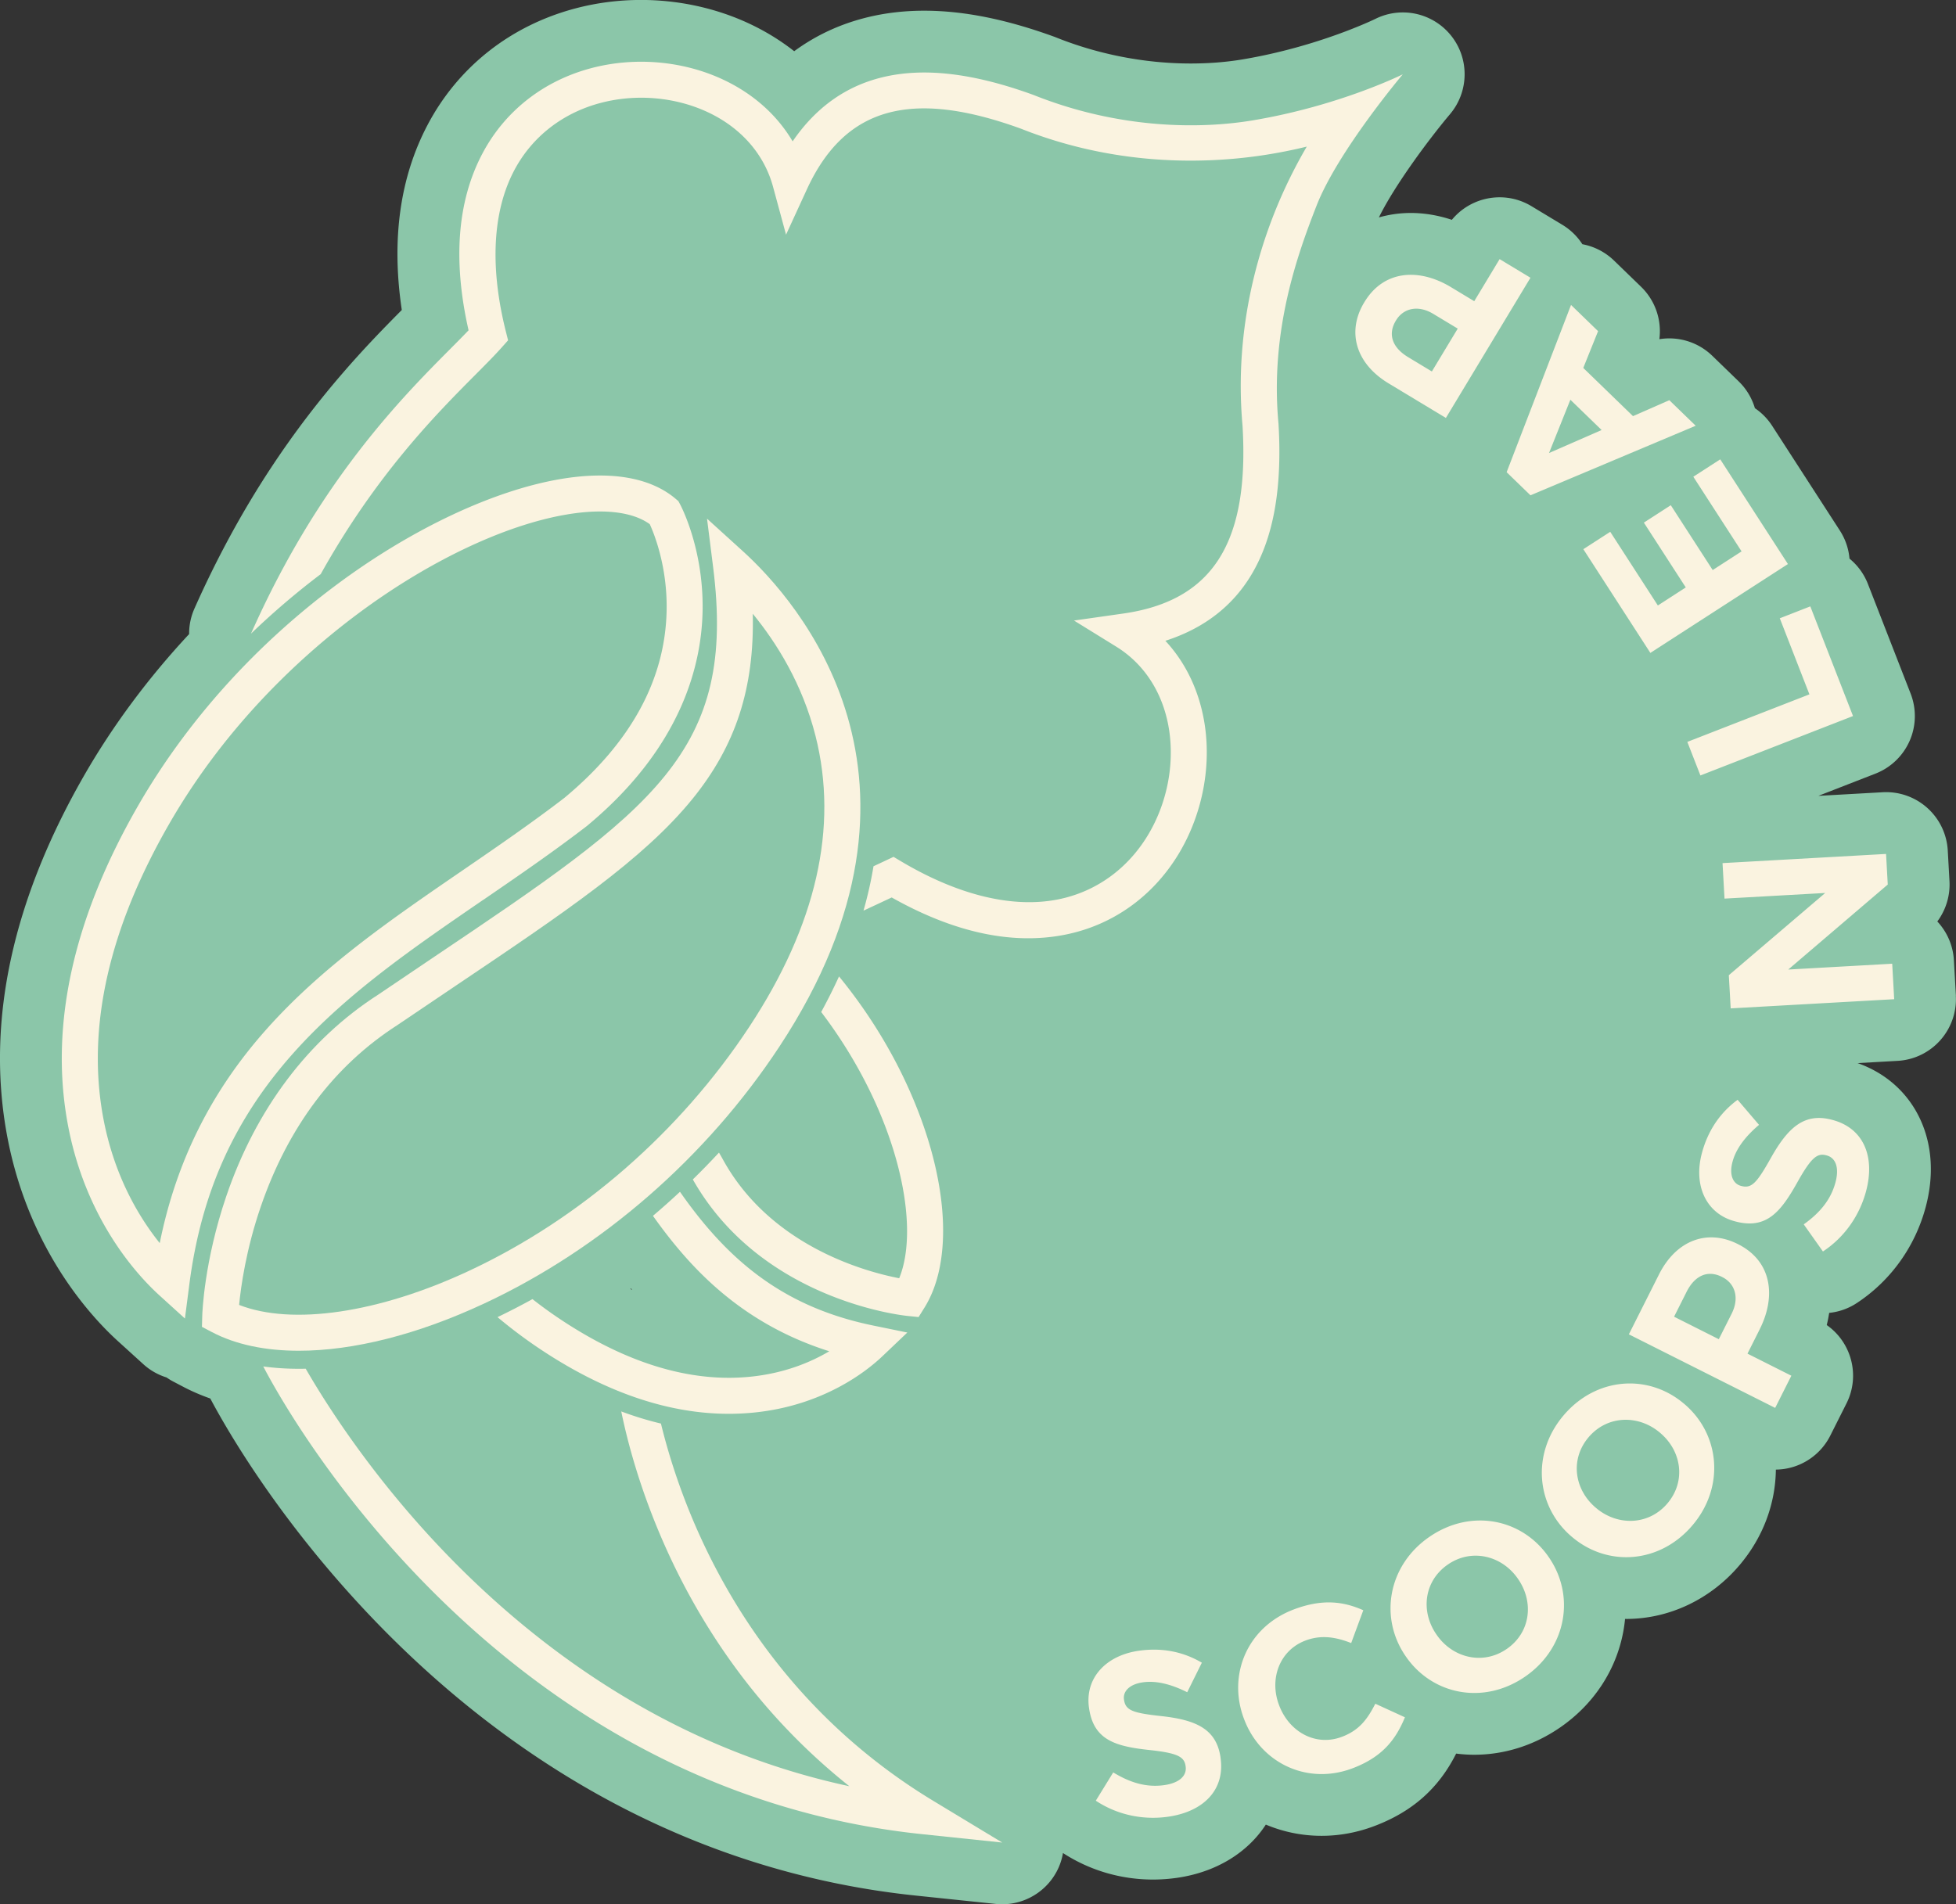 <svg xmlns="http://www.w3.org/2000/svg" id="Layer_2" data-name="Layer 2" viewBox="0 0 791.17 770.4"><rect x="0" y="0" width="791.17" height="770.4" fill="#333333" stroke="none"/><defs><style>.cls-1{fill:#faf3e0}</style></defs><g id="Layer_2-2" data-name="Layer 2"><path d="m791.13 402.84-.81-14.36a25.004 25.004 0 0 0-6.71-15.69 25.022 25.022 0 0 0 4.92-16.34l-.69-12.38a25.012 25.012 0 0 0-8.3-17.24 24.975 24.975 0 0 0-18.06-6.32l-25.98 1.46 23.09-8.99a25.028 25.028 0 0 0 13.82-13.24c2.67-6.07 2.81-12.95.41-19.13l-17.28-44.36a24.866 24.866 0 0 0-7.45-10.25c-.34-3.93-1.62-7.84-3.91-11.38l-27.38-42.36a24.914 24.914 0 0 0-6.97-7.12c-1.2-4.06-3.43-7.81-6.56-10.85l-10.67-10.34a24.981 24.981 0 0 0-17.41-7.05c-1.34 0-2.68.11-4.01.32a25.004 25.004 0 0 0-7.39-21.2l-10.94-10.6a24.988 24.988 0 0 0-12.81-6.62c-2-3.1-4.72-5.81-8.09-7.85l-12.48-7.53c-4.04-2.44-8.49-3.6-12.89-3.6-7.32 0-14.49 3.22-19.33 9.11-5.51-1.83-11.11-2.77-16.62-2.77-4.47 0-8.78.63-12.89 1.8 6.52-13.27 20.57-32.06 28.76-41.77 7.65-9.06 7.91-22.27.58-31.6a24.987 24.987 0 0 0-19.66-9.56c-3.77 0-7.58.85-11.14 2.63-.23.11-22.99 11.22-53.62 16.36-6.59 1.11-13.66 1.67-21.01 1.67-18.32 0-37.06-3.6-54.17-10.42-.03-.01-.06-.02-.09-.04 0 0-.6-.23-.8-.31-19.57-7.13-36.84-10.59-52.79-10.59-7.95 0-15.64.89-22.87 2.65-10.96 2.67-20.88 7.26-29.69 13.74-5.62-4.42-11.84-8.23-18.58-11.35C289.39 3.23 274.4-.02 259.3-.02c-8.92 0-17.74 1.12-26.21 3.33-26.35 6.87-47.7 23.63-60.12 47.18-11.21 21.25-14.71 46.4-10.45 74.92-13.49 13.59-33.04 33.69-52.98 63.96-11.53 17.5-21.92 36.62-30.9 56.85a24.792 24.792 0 0 0-2.14 10.3c-16.44 17.64-30.78 36.88-42.44 57.16C5.21 363.92-5.4 412.39 2.56 457.75c8.26 47.06 34.31 74.99 45.13 84.81l10.32 9.37c2.74 2.49 5.94 4.27 9.35 5.33.86.6 1.75 1.16 2.7 1.65l4.02 2.11c3.48 1.83 7.15 3.41 10.98 4.76 6.78 12.79 28.56 50.71 67.66 91.04 27.18 28.02 57.1 51.25 88.95 69.05 40.25 22.49 83.55 36.28 128.7 41l32.38 3.38c.88.09 1.75.14 2.61.14 10.63 0 20.24-6.78 23.68-17.04.41-1.22.7-2.45.92-3.69 10.81 7.02 23.39 10.73 36.43 10.73 3.25 0 6.52-.24 9.74-.7 15.97-2.31 28.59-10.3 35.88-21.53a57.987 57.987 0 0 0 22.55 4.54c7.21 0 14.37-1.32 21.27-3.92 15.4-5.81 26.05-15.22 33.16-29.35 2.42.31 4.86.47 7.33.47 12.24 0 24.26-3.82 34.73-11.04 13.51-9.31 22.57-23.02 25.51-38.6.33-1.77.58-3.54.75-5.31.15 0 .3.01.44.01 17.43 0 34.15-7.93 45.86-21.76 9.43-11.12 14.54-24.68 14.7-38.66 2.54-.03 5.08-.44 7.53-1.25a24.98 24.98 0 0 0 14.48-12.5l6.55-13.02c5.65-11.23 2.03-24.7-7.98-31.7.41-1.65.73-3.29.98-4.93 3.88-.4 7.71-1.69 11.18-3.98 13.71-9.02 23.61-22.84 27.88-38.9 3.33-12.54 2.63-24.63-2.02-34.98-4.94-10.97-13.91-19.08-25.53-23.19l16.16-.91c13.79-.77 24.33-12.58 23.56-26.36ZM254.97 521.47c.09-.06.18-.13.27-.19.16.19.33.4.49.59-.25-.13-.5-.27-.75-.4Z" style="fill:#8bc6a9"/><path d="M517.09 171.19v-.22c-3.37-37.2 7.64-67.82 15.45-87.8 8.62-22.03 34.87-53.11 34.87-53.11s-25.49 12.73-60.59 18.62c-21.16 3.55-53.86 3.64-88.57-10.18l-.2-.08c-24.42-8.89-44.43-11.22-61.2-7.14-14.81 3.6-26.95 12.29-36.24 25.91-6.34-10.73-16.08-19.41-28.43-25.13-16.09-7.45-35.31-9.11-52.75-4.56-19.47 5.07-35.21 17.38-44.32 34.66-10.13 19.19-12 43.22-5.58 71.47-2.14 2.25-4.66 4.79-7.45 7.59-12.82 12.89-32.18 32.37-51.63 61.9-10.82 16.42-20.48 34.21-28.92 53.23 8.87-8.53 18.29-16.58 28.19-24.07 22.58-40.45 46.83-64.84 62.69-80.79 4.14-4.16 7.72-7.77 10.54-10.93l2.56-2.88-.94-3.73c-6.5-25.97-5.32-48.44 3.41-64.99 7.18-13.61 19.65-23.33 35.12-27.36 14.22-3.71 29.88-2.37 42.96 3.68 13.57 6.28 23.02 17.03 26.62 30.27l5.26 19.39 8.39-18.25c15.26-33.25 41.99-40.85 86.65-24.62 37.86 15.03 73.33 14.25 96.42 10.95 7.17-1.03 13.61-2.34 19.17-3.71-2.9 4.94-5.99 10.74-9.02 17.32-9.75 21.19-20.6 54.97-16.97 95.54 2.83 47.43-12.06 70.88-48.28 76.05l-19.88 2.83 17.08 10.56c11.68 7.22 19.29 19.35 21.45 34.15 2.07 14.26-1.1 29.65-8.71 42.23-8.28 13.68-21.15 22.86-36.24 25.87-18.35 3.65-40.23-1.62-63.27-15.24l-3.31-1.97-3.48 1.64c-1.5.71-3.04 1.43-4.62 2.16a160.05 160.05 0 0 1-4.05 17.96c3.95-1.83 7.77-3.63 11.41-5.33 25.28 14.24 48.87 19.3 70.17 15.05 19.15-3.81 35.43-15.4 45.85-32.61 9.32-15.42 13.21-34.32 10.66-51.86-1.97-13.47-7.5-25.28-15.99-34.42 15.7-5.03 27.5-14.19 35.17-27.36 8.69-14.91 12.15-34.76 10.58-60.7Z" class="cls-1"/><path d="M195.92 527.32c47.41-22.17 89.78-59.06 119.31-103.87 71.55-108.58 6.86-180.82-14.67-200.38l-14.58-13.24 2.46 19.54c4.68 37.09-.97 61.57-19.51 84.51-18.49 22.89-49.77 43.93-93.05 73.05-7.36 4.95-14.97 10.07-22.99 15.52-28.14 18.08-49.36 46.25-61.35 81.45-9.02 26.47-9.71 47.47-9.73 48.35l-.13 4.54 4.02 2.11c9.64 5.07 21.62 7.56 35.2 7.56 21.91 0 47.96-6.49 75.01-19.14Zm-99.2.62c.7-7.32 2.78-22.39 8.76-39.79 11.11-32.34 29.74-57.07 55.36-73.51l.16-.11c8.02-5.44 15.64-10.57 23.01-15.53 44.34-29.83 76.37-51.39 96.24-75.98 17.27-21.37 24.92-44.46 24.24-74.71 9.66 11.78 20.05 28.38 25.38 49.42 9.34 36.94.32 76.53-26.8 117.69-28.07 42.6-68.31 77.65-113.32 98.69-36.6 17.12-71.58 22.21-93.03 13.81Z" class="cls-1"/><path d="M195.52 364.02c13.76-9.44 28-19.2 41.71-29.73l.21-.17c38.24-31.73 46.54-65.27 46.76-87.83.24-24.62-8.77-41.63-9.16-42.35l-.65-1.2-1.04-.89c-10.29-8.77-26.58-11.52-47.1-7.96-26.68 4.63-58.99 19.78-88.65 41.59-33.67 24.75-61.97 56.1-81.85 90.67-25.88 45.01-35.5 87.83-28.58 127.27 6.92 39.45 28.4 62.53 37.31 70.63l10.32 9.37 1.79-13.83c4.78-36.97 18.13-66.68 42.01-93.48 21.44-24.07 48.38-42.54 76.9-62.1Zm-87.77 52.42c-22.3 25.03-36.49 53.43-43.14 86.47-8.53-10.63-18.84-27.78-23.09-52-6.32-35.99 2.72-75.52 26.86-117.5 23.85-41.47 55.5-69.76 77.85-86.2 27.91-20.52 57.99-34.72 82.52-38.98 5-.87 9.67-1.3 13.93-1.3 8.56 0 15.47 1.74 20.14 5.13 1.82 3.98 7.13 17.19 6.82 34.76-.5 28.03-14.42 53.59-41.38 75.99-13.37 10.26-27.4 19.88-40.97 29.19-29.27 20.07-56.91 39.03-79.53 64.42Zm385.93 294.53c-1.65-11.43-9.83-15.12-23.63-16.67-11.75-1.27-14.76-2.27-15.39-6.57l-.03-.19c-.46-3.18 2.08-6.13 7.6-6.93s11.59.81 17.98 4l5.92-11.95c-7.42-4.38-16-6.2-25.56-4.82-13.39 1.93-21.81 11.18-20.09 23.08l.03.19c1.88 13.02 10.93 15.44 24.62 16.9 11.36 1.23 13.88 2.78 14.41 6.43l.03.19c.56 3.84-2.67 6.7-8.57 7.55-7.49 1.08-14.12-1.12-20.72-5.13l-7.05 11.44c8.88 5.89 19.4 7.91 29.33 6.47 14.14-2.04 23.01-10.78 21.13-23.8l-.03-.19Zm49.05-8.31c-10.63 4.01-21.31-2.08-25.32-12.7l-.07-.18c-4.01-10.63.25-22.14 10.7-26.08 6.2-2.34 12.07-1.52 18.49 1.02l4.9-13.28c-7.89-3.5-16.36-4.75-28.05-.35-19.04 7.18-26.88 26.62-20.23 44.24l.07.18c6.71 17.8 25.57 26.77 43.81 19.89 11.95-4.51 17.44-11.43 21.24-20.65l-11.98-5.49c-3.2 6.26-6.47 10.73-13.55 13.4Zm83.67-72.77c-10.69-15.51-31.41-19.73-48.24-8.13-16.83 11.6-20.31 32.73-9.62 48.24l.11.16c10.69 15.51 31.41 19.73 48.24 8.13 16.83-11.6 20.31-32.73 9.62-48.24l-.11-.16Zm-16.98 37.23c-9.66 6.66-21.89 3.59-28.33-5.76l-.11-.16c-6.44-9.35-5.01-21.6 4.66-28.26 9.66-6.66 21.89-3.59 28.33 5.76l.11.16c6.44 9.35 5.01 21.6-4.65 28.26Zm71.84-99.14-.14-.12c-14.37-12.18-35.47-10.83-48.69 4.76-13.21 15.59-11.05 36.9 3.32 49.08l.15.12c14.37 12.18 35.47 10.83 48.69-4.76 13.22-15.59 11.05-36.9-3.32-49.08Zm-6.82 40.24c-7.59 8.95-20.19 9.19-28.85 1.85l-.14-.12c-8.66-7.34-10.48-19.55-2.89-28.5s20.19-9.19 28.85-1.85l.14.12c8.66 7.34 10.48 19.55 2.89 28.5Zm37.35-70.49c6.68-13.27 4.93-27.5-8.76-34.38l-.17-.08c-12.09-6.08-24.75-1.75-31.85 12.37l-12.16 24.18 59.18 29.76 6.55-13.02-17.75-8.93 4.97-9.89Zm-11.37-6.25-5.19 10.31-18.09-9.1 5.06-10.06c3.27-6.51 8.44-8.99 14.28-6.06l.17.09c5.07 2.55 7.05 8.31 3.77 14.82Zm40.78-78.4-.18-.05c-11.16-2.97-17.77 3.11-24.6 15.2-5.78 10.31-7.88 12.69-12.08 11.57l-.18-.05c-3.11-.83-4.83-4.32-3.39-9.71 1.43-5.4 5.29-10.34 10.73-14.97l-8.66-10.14c-6.94 5.11-11.98 12.29-14.46 21.62-3.48 13.08 1.73 24.45 13.34 27.54l.18.05c12.71 3.38 18.49-4 25.21-16.02 5.59-9.97 8-11.68 11.57-10.73l.18.05c3.75 1 5.11 5.08 3.58 10.84-1.94 7.32-6.57 12.55-12.85 17.05l7.76 10.97c8.9-5.86 14.89-14.75 17.46-24.44 3.67-13.81-.89-25.4-13.6-28.78Zm-43.66-89.54 40.73-2.28-38.99 33.27.76 13.42 66.13-3.71-.8-14.36-42.05 2.36 40.25-34.39-.69-12.38-66.14 3.71.8 14.36zm34.34-82.63-49.38 19.23 5.29 13.58 61.73-24.04-17.28-44.36-12.34 4.81 11.98 30.78zm-27.44-57.84-11.68 7.55-16.95-26.23-10.89 7.04 16.95 26.22-11.29 7.3-19.26-29.8-10.88 7.03 27.11 41.96 55.64-35.95-27.38-42.36-10.89 7.04 19.52 30.2zm-85.38-22.69 66.82-28.14-10.67-10.34-14.69 6.45-20.11-19.5 5.99-14.88-10.94-10.6-26.05 67.66 9.65 9.35Zm16.13-38.66 12.64 12.25-21.27 9.3 8.63-21.55Zm-83.41-39.33c-6.99 11.59-3.64 24.54 9.89 32.71l23.17 13.98 34.21-56.72-12.48-7.53-10.26 17.02-9.48-5.72c-12.72-7.67-27.04-7.02-34.95 6.1l-.1.16Zm12.79 7.38.1-.16c2.93-4.86 8.83-6.39 15.07-2.63l9.89 5.96-10.46 17.34-9.64-5.82c-6.24-3.76-8.32-9.11-4.95-14.7ZM316.6 675.63c-13.71-16.84-25.28-35.78-34.4-56.28-7.51-16.91-12.11-32.15-14.86-43.43-5.32-1.27-10.67-2.9-16.05-4.91 2.48 12.13 7.52 31.43 17.38 53.73 9.62 21.77 21.87 41.89 36.41 59.81a249.964 249.964 0 0 0 38.46 38.08c-28.59-6.13-56.17-16.55-82.29-31.13-28.46-15.87-55.29-36.68-79.77-61.85-30.25-31.12-49.44-61.38-57.83-75.93-.91.03-1.81.04-2.72.04-5.04 0-9.86-.32-14.44-.95 4.32 8.31 25.1 46.32 64.2 86.64 25.49 26.27 53.47 48.01 83.2 64.63 37.26 20.82 77.33 33.59 119.11 37.95l32.38 3.39-27.85-16.85c-23.33-14.11-43.83-31.92-60.91-52.92ZM294.82 557.4c-22.04 0-45.35-8.22-69.41-24.5-3.44-2.33-6.79-4.78-10.03-7.33-4.66 2.57-9.38 5-14.14 7.29 5.08 4.26 10.42 8.31 16.01 12.1 26.52 17.95 52.55 27.01 77.53 27.01 3.43 0 6.84-.17 10.23-.51 28.23-2.85 45.69-16.87 51.89-22.76l10.1-9.61-13.66-2.8c-24.77-5.07-44.21-15.57-61.14-33.04-6.29-6.49-11.9-13.57-17.16-21.1-3.57 3.33-7.21 6.58-10.93 9.73 5.38 7.58 11.18 14.85 17.63 21.5 15.26 15.74 32.92 26.72 53.69 33.29-7.51 4.45-18.14 8.9-31.88 10.29-2.89.29-5.79.44-8.73.44Z" class="cls-1"/><path d="m371.55 532.84 2.4-3.85c10.77-17.29 9.94-46.65-2.23-78.54-7.54-19.77-18.6-38.62-32.35-55.43-2.18 4.79-4.59 9.59-7.21 14.4 30.46 40.07 40.6 85.64 31.55 107.7-13.55-2.61-52.3-12.99-71.53-48.45l-.09-.17c-.43-.74-.85-1.48-1.27-2.21a310.1 310.1 0 0 1-10.58 10.87c27.52 48.66 84.37 54.97 86.8 55.21l4.51.46Z" class="cls-1"/></g></svg>
